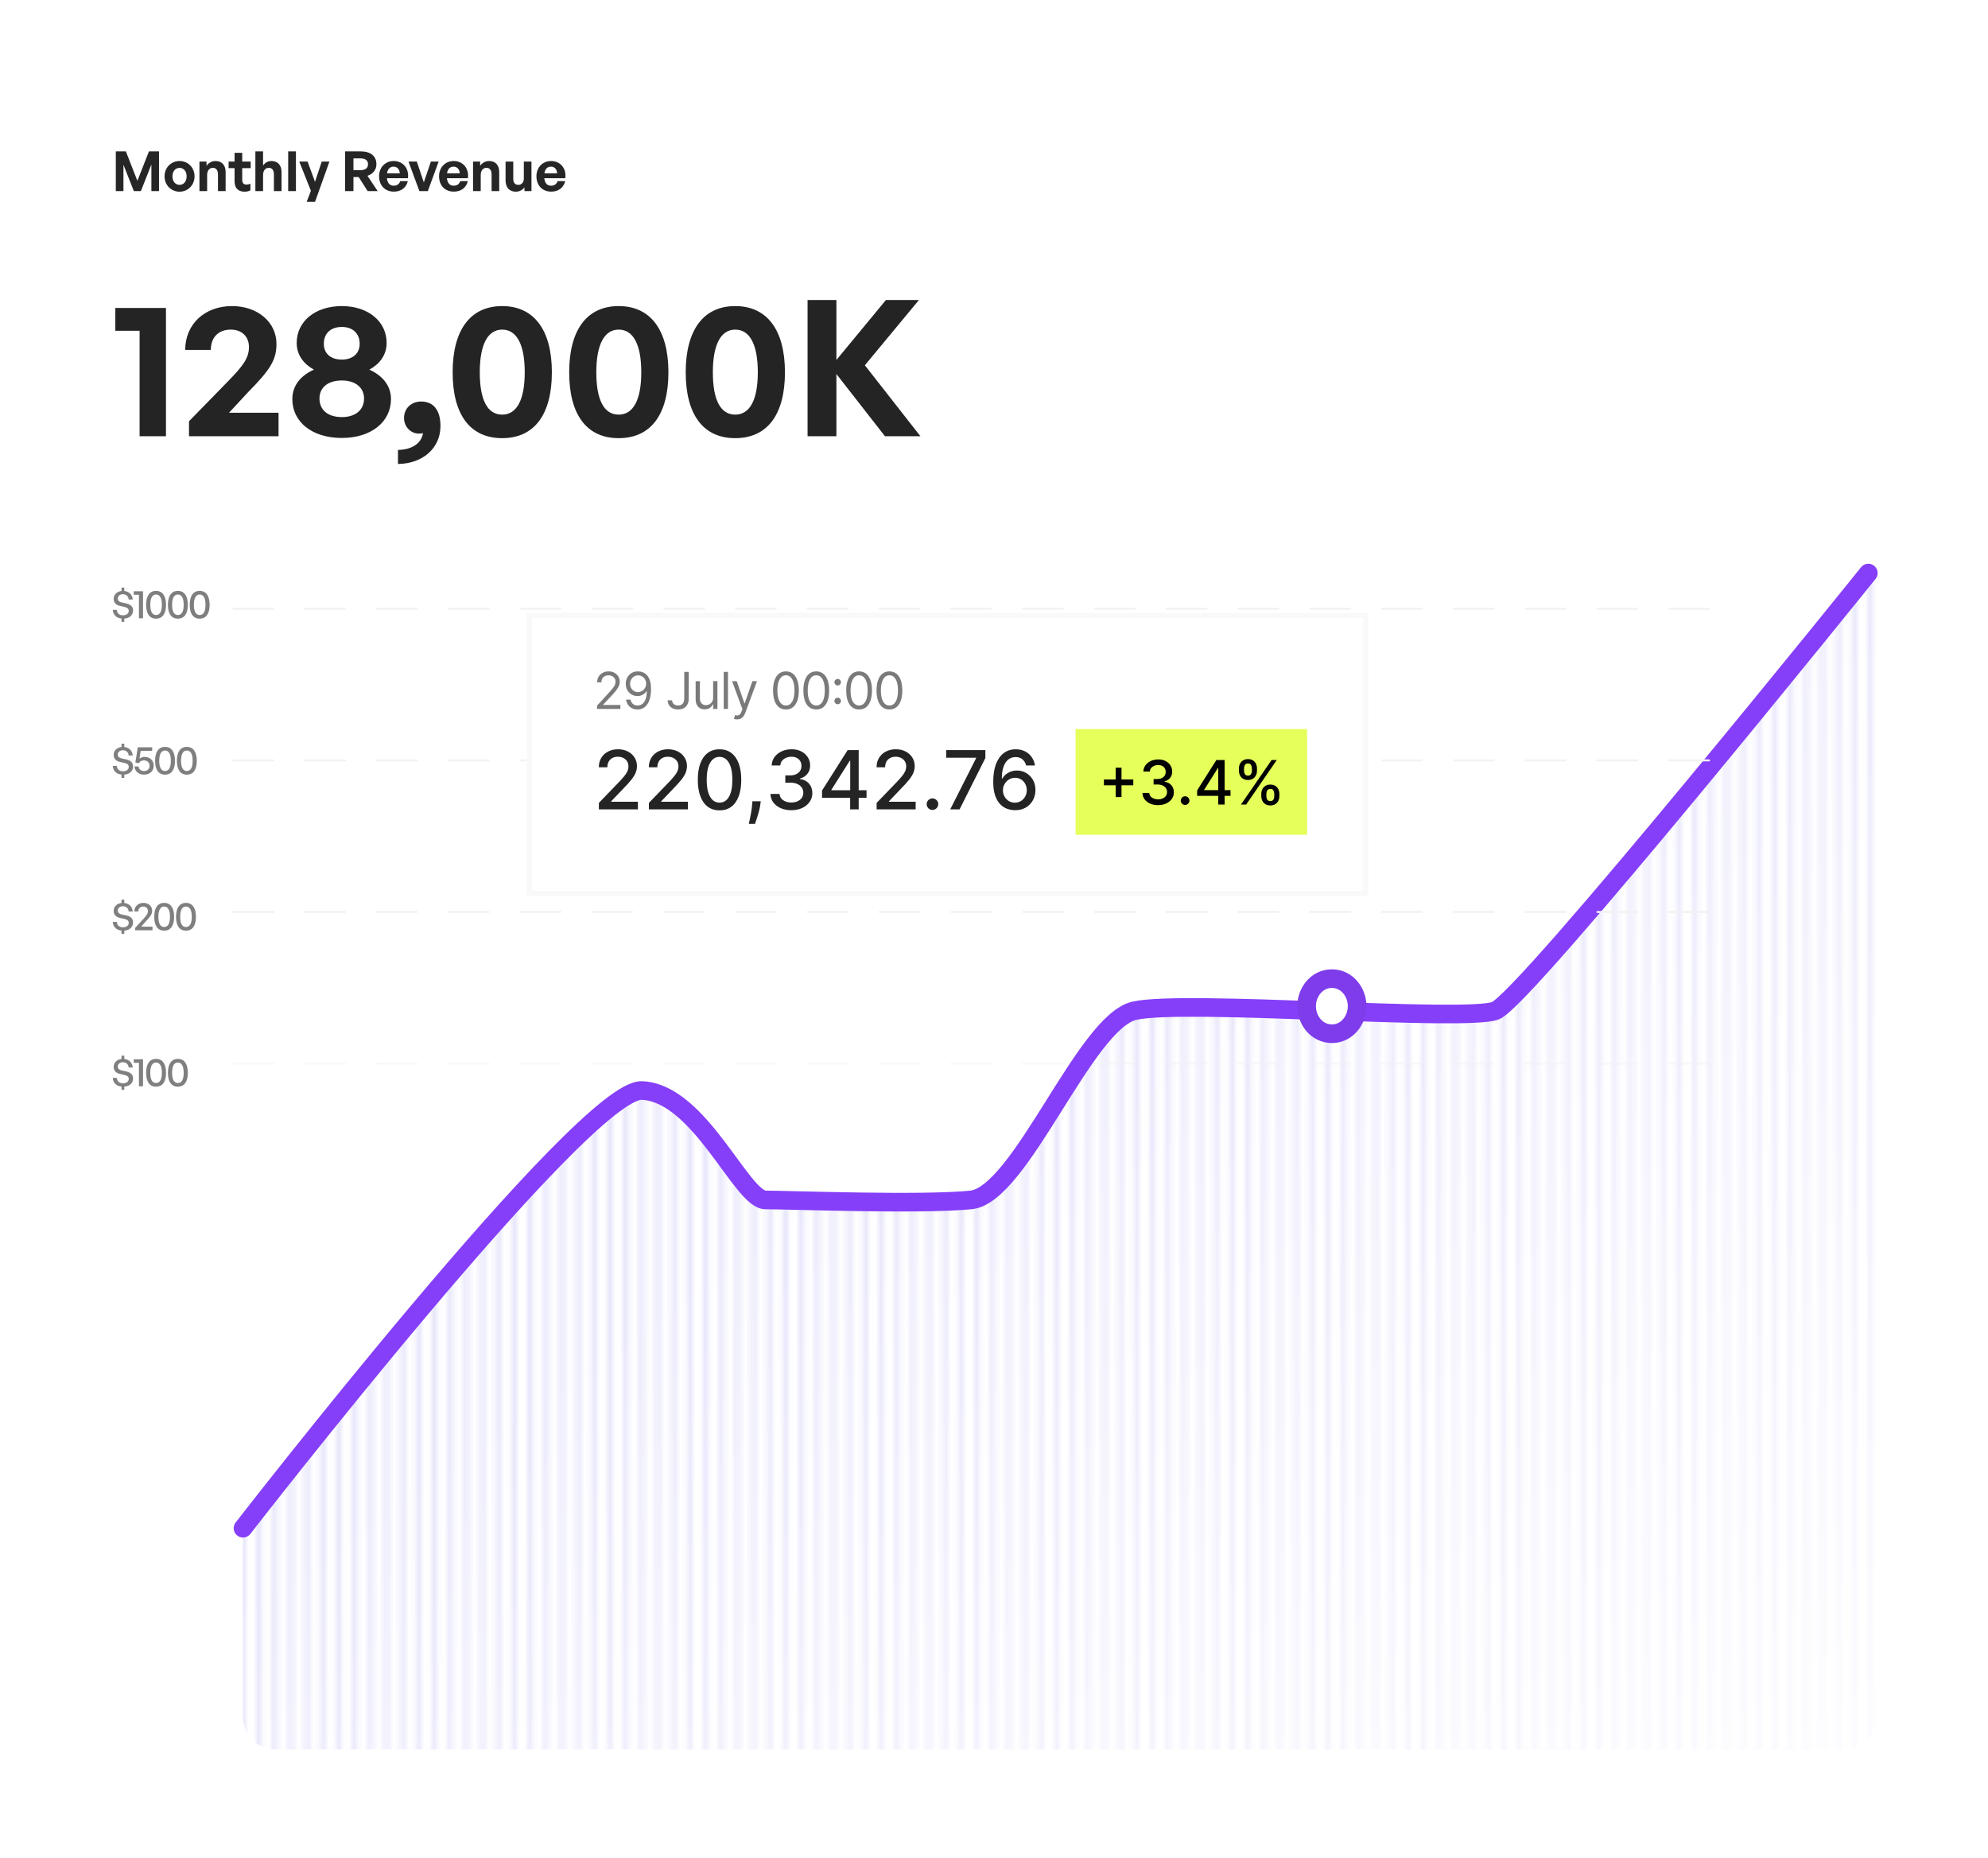 <svg width="396" height="370" viewBox="0 0 396 370" fill="none" xmlns="http://www.w3.org/2000/svg">
<rect y="3.975" width="388.473" height="366.034" rx="20" transform="rotate(-0.586 0 3.975)" fill="white" fill-opacity="0.94"/>
<path d="M26.662 38.063L24.59 32.805V38.063H23.069V30.149H25.075L27.367 36.013L29.671 30.149H31.677V38.063H30.156V32.761L28.062 38.063H26.662ZM35.764 38.173C34.055 38.173 32.777 36.828 32.777 35.12C32.777 33.4 34.055 32.067 35.764 32.067C37.472 32.067 38.751 33.4 38.751 35.12C38.751 36.828 37.472 38.173 35.764 38.173ZM35.764 36.817C36.524 36.817 37.175 36.211 37.175 35.12C37.175 34.029 36.524 33.433 35.764 33.433C35.003 33.433 34.353 34.029 34.353 35.12C34.353 36.211 35.003 36.817 35.764 36.817ZM41.261 34.855V38.063H39.729V32.177H41.139V33.015C41.569 32.43 42.176 32.067 42.947 32.067C44.127 32.067 44.942 32.838 44.942 34.26V38.063H43.421V34.778C43.421 33.907 43.08 33.422 42.385 33.422C41.779 33.422 41.261 33.907 41.261 34.855ZM49.879 36.575V37.909C49.504 38.096 49.151 38.173 48.7 38.173C47.487 38.173 46.727 37.479 46.727 36.156V33.489H45.536V32.177H46.727V30.435H48.248V32.177H49.934V33.489H48.248V35.803C48.248 36.487 48.556 36.762 49.107 36.762C49.394 36.762 49.658 36.696 49.879 36.575ZM52.402 34.855V38.063H50.87V30.149H52.402V32.948C52.81 32.408 53.317 32.067 54.088 32.067C55.268 32.067 56.083 32.838 56.083 34.26V38.063H54.562V34.778C54.562 33.907 54.221 33.422 53.526 33.422C52.92 33.422 52.402 33.907 52.402 34.855ZM58.947 38.063H57.404V30.149H58.947V38.063ZM65.623 32.177L62.757 40.19H61.092L61.93 37.997L59.615 32.177H61.269L62.746 36.211L64.09 32.177H65.623ZM70.406 38.063H68.731V30.149H71.828C73.823 30.149 74.98 31.075 74.98 32.717C74.98 33.786 74.319 34.635 73.195 35.01L75.234 38.063H73.239L71.453 35.263H70.406V38.063ZM70.406 31.538V33.885H71.751C72.765 33.885 73.305 33.489 73.305 32.717C73.305 31.934 72.765 31.538 71.751 31.538H70.406ZM78.454 38.162C76.69 38.162 75.511 36.939 75.511 35.098C75.511 33.345 76.734 32.067 78.432 32.067C80.294 32.067 81.529 33.577 81.254 35.495H77.076C77.175 36.454 77.638 36.983 78.421 36.983C79.093 36.983 79.545 36.652 79.721 36.068H81.243C80.912 37.402 79.887 38.162 78.454 38.162ZM78.399 33.191C77.682 33.191 77.23 33.654 77.098 34.525H79.633C79.589 33.709 79.126 33.191 78.399 33.191ZM87.377 32.177L85.217 38.063H83.541L81.37 32.177H83.023L84.423 36.321L85.834 32.177H87.377ZM90.402 38.162C88.638 38.162 87.459 36.939 87.459 35.098C87.459 33.345 88.683 32.067 90.38 32.067C92.243 32.067 93.477 33.577 93.202 35.495H89.024C89.124 36.454 89.586 36.983 90.369 36.983C91.041 36.983 91.493 36.652 91.67 36.068H93.191C92.86 37.402 91.835 38.162 90.402 38.162ZM90.347 33.191C89.63 33.191 89.179 33.654 89.046 34.525H91.582C91.537 33.709 91.075 33.191 90.347 33.191ZM95.76 34.855V38.063H94.228V32.177H95.639V33.015C96.069 32.43 96.675 32.067 97.447 32.067C98.626 32.067 99.442 32.838 99.442 34.26V38.063H97.921V34.778C97.921 33.907 97.579 33.422 96.885 33.422C96.278 33.422 95.76 33.907 95.76 34.855ZM104.344 35.583V32.177H105.865V38.063H104.466V37.291C104.146 37.809 103.496 38.173 102.746 38.173C101.567 38.173 100.707 37.457 100.707 35.925V32.177H102.239V35.627C102.239 36.454 102.647 36.817 103.264 36.817C103.815 36.817 104.344 36.377 104.344 35.583ZM109.799 38.162C108.036 38.162 106.856 36.939 106.856 35.098C106.856 33.345 108.08 32.067 109.777 32.067C111.64 32.067 112.875 33.577 112.599 35.495H108.421C108.521 36.454 108.984 36.983 109.766 36.983C110.439 36.983 110.891 36.652 111.067 36.068H112.588C112.257 37.402 111.232 38.162 109.799 38.162ZM109.744 33.191C109.028 33.191 108.576 33.654 108.444 34.525H110.979C110.935 33.709 110.472 33.191 109.744 33.191Z" fill="black" fill-opacity="0.85"/>
<path d="M33.061 86.881H27.808V65.869H22.971V61.334H33.061V86.881ZM55.486 82.195V86.881H37.648V83.896L45.396 75.959C48.343 72.936 49.591 71.349 49.591 69.119C49.591 67.04 48.192 65.642 45.963 65.642C43.506 65.642 41.994 67.192 41.994 69.686H36.892C36.892 64.584 40.747 60.956 46.227 60.956C51.329 60.956 55.07 64.168 55.07 68.477C55.07 71.576 53.937 73.541 49.477 78.038L45.622 82.195H55.486ZM77.883 79.474C77.883 84.009 73.953 87.221 68.095 87.221C62.124 87.221 58.231 84.009 58.231 79.474C58.231 76.677 60.045 74.712 62.54 73.616C60.537 72.52 59.1 70.744 59.1 68.288C59.1 64.055 62.728 60.956 68.095 60.956C73.386 60.956 77.014 64.055 77.014 68.288C77.014 70.744 75.578 72.52 73.575 73.616C76.031 74.712 77.883 76.677 77.883 79.474ZM64.505 68.477C64.505 70.404 65.865 71.613 68.095 71.613C70.249 71.613 71.647 70.404 71.647 68.477C71.647 66.398 70.249 65.113 68.095 65.113C65.865 65.113 64.505 66.398 64.505 68.477ZM63.636 79.361C63.636 81.666 65.336 83.064 68.095 83.064C70.778 83.064 72.517 81.666 72.517 79.361C72.517 77.169 70.778 75.77 68.095 75.77C65.336 75.77 63.636 77.169 63.636 79.361ZM87.739 84.84C87.739 89.375 84.035 92.361 79.274 92.399V89.602C82.07 89.564 83.96 88.279 84.262 86.239C83.922 86.352 83.695 86.352 83.469 86.352C81.768 86.352 80.483 84.954 80.483 83.253C80.483 81.288 81.957 79.965 83.884 79.965C86.303 79.965 87.739 81.628 87.739 84.84ZM90.164 74.145C90.164 65.68 93.716 60.956 100.028 60.956C106.339 60.956 109.929 65.68 109.929 74.145C109.929 82.573 106.414 87.259 100.028 87.259C93.641 87.259 90.164 82.573 90.164 74.145ZM95.568 74.145C95.568 79.625 97.08 82.573 100.028 82.573C102.938 82.573 104.525 79.625 104.525 74.145C104.525 68.628 102.938 65.642 100.028 65.642C97.155 65.642 95.568 68.628 95.568 74.145ZM113.378 74.145C113.378 65.68 116.93 60.956 123.241 60.956C129.553 60.956 133.143 65.68 133.143 74.145C133.143 82.573 129.628 87.259 123.241 87.259C116.855 87.259 113.378 82.573 113.378 74.145ZM118.782 74.145C118.782 79.625 120.294 82.573 123.241 82.573C126.151 82.573 127.739 79.625 127.739 74.145C127.739 68.628 126.151 65.642 123.241 65.642C120.369 65.642 118.782 68.628 118.782 74.145ZM136.592 74.145C136.592 65.68 140.144 60.956 146.455 60.956C152.767 60.956 156.357 65.68 156.357 74.145C156.357 82.573 152.842 87.259 146.455 87.259C140.069 87.259 136.592 82.573 136.592 74.145ZM141.996 74.145C141.996 79.625 143.508 82.573 146.455 82.573C149.365 82.573 150.953 79.625 150.953 74.145C150.953 68.628 149.365 65.642 146.455 65.642C143.583 65.642 141.996 68.628 141.996 74.145ZM166.608 86.881H160.864V59.747H166.608V71.689L176.472 59.747H183.048L172.277 72.747L183.35 86.881H176.283L166.608 74.486V86.881Z" fill="#242424"/>
<mask id="mask0_289_9657" style="mask-type:alpha" maskUnits="userSpaceOnUse" x="32" y="84" width="351" height="295">
<line x1="33.112" y1="84.271" x2="33.112" y2="378.232" stroke="black" stroke-width="1.192"/>
<path d="M35.694 84.271L35.694 378.232" stroke="black" stroke-width="1.192"/>
<path d="M38.873 84.271L38.873 378.232" stroke="black" stroke-width="1.192"/>
<path d="M42.051 84.271L42.051 378.232" stroke="black" stroke-width="1.192"/>
<path d="M45.229 84.271L45.229 378.232" stroke="black" stroke-width="1.192"/>
<path d="M48.406 84.271L48.406 378.232" stroke="black" stroke-width="1.192"/>
<path d="M51.584 84.271L51.584 378.232" stroke="black" stroke-width="1.192"/>
<path d="M54.763 84.271L54.763 378.232" stroke="black" stroke-width="1.192"/>
<path d="M57.941 84.271L57.941 378.232" stroke="black" stroke-width="1.192"/>
<path d="M61.118 84.271L61.118 378.232" stroke="black" stroke-width="1.192"/>
<path d="M64.296 84.271L64.296 378.232" stroke="black" stroke-width="1.192"/>
<path d="M67.475 84.271L67.475 378.232" stroke="black" stroke-width="1.192"/>
<path d="M70.653 84.271L70.653 378.232" stroke="black" stroke-width="1.192"/>
<path d="M73.83 84.271L73.83 378.232" stroke="black" stroke-width="1.192"/>
<path d="M77.008 84.271L77.008 378.232" stroke="black" stroke-width="1.192"/>
<path d="M80.187 84.271L80.187 378.232" stroke="black" stroke-width="1.192"/>
<path d="M83.364 84.271L83.364 378.232" stroke="black" stroke-width="1.192"/>
<path d="M86.542 84.271L86.542 378.232" stroke="black" stroke-width="1.192"/>
<path d="M89.72 84.271L89.72 378.232" stroke="black" stroke-width="1.192"/>
<path d="M92.898 84.271L92.898 378.232" stroke="black" stroke-width="1.192"/>
<path d="M96.076 84.271L96.076 378.232" stroke="black" stroke-width="1.192"/>
<path d="M99.254 84.271L99.254 378.232" stroke="black" stroke-width="1.192"/>
<path d="M102.432 84.271L102.432 378.232" stroke="black" stroke-width="1.192"/>
<path d="M105.61 84.271L105.61 378.232" stroke="black" stroke-width="1.192"/>
<path d="M108.788 84.271L108.788 378.232" stroke="black" stroke-width="1.192"/>
<path d="M111.966 84.271L111.966 378.232" stroke="black" stroke-width="1.192"/>
<path d="M115.144 84.271L115.144 378.232" stroke="black" stroke-width="1.192"/>
<path d="M118.321 84.271L118.321 378.232" stroke="black" stroke-width="1.192"/>
<path d="M121.5 84.271L121.5 378.232" stroke="black" stroke-width="1.192"/>
<path d="M124.678 84.271L124.678 378.232" stroke="black" stroke-width="1.192"/>
<path d="M127.856 84.271L127.856 378.232" stroke="black" stroke-width="1.192"/>
<path d="M131.033 84.271L131.033 378.232" stroke="black" stroke-width="1.192"/>
<path d="M134.211 84.271L134.211 378.232" stroke="black" stroke-width="1.192"/>
<path d="M137.39 84.271L137.39 378.232" stroke="black" stroke-width="1.192"/>
<path d="M140.568 84.271L140.568 378.232" stroke="black" stroke-width="1.192"/>
<path d="M143.745 84.271L143.745 378.232" stroke="black" stroke-width="1.192"/>
<path d="M146.923 84.271L146.923 378.232" stroke="black" stroke-width="1.192"/>
<path d="M150.102 84.271L150.102 378.232" stroke="black" stroke-width="1.192"/>
<path d="M153.279 84.271L153.279 378.232" stroke="black" stroke-width="1.192"/>
<path d="M156.457 84.271L156.457 378.232" stroke="black" stroke-width="1.192"/>
<path d="M159.635 84.271L159.635 378.232" stroke="black" stroke-width="1.192"/>
<path d="M162.813 84.271L162.813 378.232" stroke="black" stroke-width="1.192"/>
<path d="M165.991 84.271L165.991 378.232" stroke="black" stroke-width="1.192"/>
<path d="M169.169 84.271L169.169 378.232" stroke="black" stroke-width="1.192"/>
<path d="M172.347 84.271L172.347 378.232" stroke="black" stroke-width="1.192"/>
<path d="M175.525 84.271L175.525 378.232" stroke="black" stroke-width="1.192"/>
<path d="M178.703 84.271L178.703 378.232" stroke="black" stroke-width="1.192"/>
<path d="M181.881 84.271L181.881 378.232" stroke="black" stroke-width="1.192"/>
<path d="M185.059 84.271L185.059 378.232" stroke="black" stroke-width="1.192"/>
<path d="M188.236 84.271L188.236 378.232" stroke="black" stroke-width="1.192"/>
<path d="M191.415 84.271L191.415 378.232" stroke="black" stroke-width="1.192"/>
<path d="M194.593 84.271L194.593 378.232" stroke="black" stroke-width="1.192"/>
<path d="M197.771 84.271L197.771 378.232" stroke="black" stroke-width="1.192"/>
<path d="M200.948 84.271L200.948 378.232" stroke="black" stroke-width="1.192"/>
<path d="M204.126 84.271L204.126 378.232" stroke="black" stroke-width="1.192"/>
<path d="M207.305 84.271L207.305 378.232" stroke="black" stroke-width="1.192"/>
<path d="M210.483 84.271L210.483 378.232" stroke="black" stroke-width="1.192"/>
<path d="M213.66 84.271L213.66 378.232" stroke="black" stroke-width="1.192"/>
<path d="M216.838 84.271L216.838 378.232" stroke="black" stroke-width="1.192"/>
<path d="M220.017 84.271L220.017 378.232" stroke="black" stroke-width="1.192"/>
<path d="M223.194 84.271L223.194 378.232" stroke="black" stroke-width="1.192"/>
<path d="M226.372 84.271L226.372 378.232" stroke="black" stroke-width="1.192"/>
<path d="M229.55 84.271L229.55 378.232" stroke="black" stroke-width="1.192"/>
<path d="M232.729 84.271L232.729 378.232" stroke="black" stroke-width="1.192"/>
<path d="M235.906 84.271L235.906 378.232" stroke="black" stroke-width="1.192"/>
<path d="M239.084 84.271L239.084 378.232" stroke="black" stroke-width="1.192"/>
<path d="M242.262 84.271L242.262 378.232" stroke="black" stroke-width="1.192"/>
<path d="M245.441 84.271L245.441 378.232" stroke="black" stroke-width="1.192"/>
<path d="M248.618 84.271L248.618 378.232" stroke="black" stroke-width="1.192"/>
<path d="M251.796 84.271L251.796 378.232" stroke="black" stroke-width="1.192"/>
<path d="M254.974 84.271L254.974 378.232" stroke="black" stroke-width="1.192"/>
<path d="M258.152 84.271V378.232" stroke="black" stroke-width="1.192"/>
<path d="M261.33 84.271V378.232" stroke="black" stroke-width="1.192"/>
<path d="M264.508 84.271V378.232" stroke="black" stroke-width="1.192"/>
<path d="M267.686 84.271V378.232" stroke="black" stroke-width="1.192"/>
<path d="M270.863 84.271V378.232" stroke="black" stroke-width="1.192"/>
<path d="M274.042 84.271V378.232" stroke="black" stroke-width="1.192"/>
<path d="M277.22 84.271V378.232" stroke="black" stroke-width="1.192"/>
<path d="M280.398 84.271V378.232" stroke="black" stroke-width="1.192"/>
<path d="M283.575 84.271V378.232" stroke="black" stroke-width="1.192"/>
<path d="M286.754 84.271V378.232" stroke="black" stroke-width="1.192"/>
<path d="M289.932 84.271V378.232" stroke="black" stroke-width="1.192"/>
<path d="M293.11 84.271V378.232" stroke="black" stroke-width="1.192"/>
<path d="M296.287 84.271V378.232" stroke="black" stroke-width="1.192"/>
<path d="M299.465 84.271V378.232" stroke="black" stroke-width="1.192"/>
<path d="M302.644 84.271V378.232" stroke="black" stroke-width="1.192"/>
<path d="M305.821 84.271V378.232" stroke="black" stroke-width="1.192"/>
<path d="M308.999 84.271V378.232" stroke="black" stroke-width="1.192"/>
<path d="M312.177 84.271V378.232" stroke="black" stroke-width="1.192"/>
<path d="M315.356 84.271V378.232" stroke="black" stroke-width="1.192"/>
<path d="M318.533 84.271V378.232" stroke="black" stroke-width="1.192"/>
<path d="M321.711 84.271V378.232" stroke="black" stroke-width="1.192"/>
<path d="M324.889 84.271V378.232" stroke="black" stroke-width="1.192"/>
<path d="M328.067 84.271V378.232" stroke="black" stroke-width="1.192"/>
<path d="M331.245 84.271V378.232" stroke="black" stroke-width="1.192"/>
<path d="M334.423 84.271V378.232" stroke="black" stroke-width="1.192"/>
<path d="M337.601 84.271V378.232" stroke="black" stroke-width="1.192"/>
<path d="M340.778 84.271V378.232" stroke="black" stroke-width="1.192"/>
<path d="M343.957 84.271V378.232" stroke="black" stroke-width="1.192"/>
<path d="M347.135 84.271V378.232" stroke="black" stroke-width="1.192"/>
<path d="M350.313 84.271V378.232" stroke="black" stroke-width="1.192"/>
<path d="M353.49 84.271V378.232" stroke="black" stroke-width="1.192"/>
<path d="M356.668 84.271V378.232" stroke="black" stroke-width="1.192"/>
<path d="M359.847 84.271V378.232" stroke="black" stroke-width="1.192"/>
<path d="M363.025 84.271V378.232" stroke="black" stroke-width="1.192"/>
<path d="M366.202 84.271V378.232" stroke="black" stroke-width="1.192"/>
<path d="M369.38 84.271V378.232" stroke="black" stroke-width="1.192"/>
<path d="M372.559 84.271V378.232" stroke="black" stroke-width="1.192"/>
<path d="M375.736 84.271V378.232" stroke="black" stroke-width="1.192"/>
<path d="M378.914 84.271V378.232" stroke="black" stroke-width="1.192"/>
<path d="M382.092 84.271V378.232" stroke="black" stroke-width="1.192"/>
</mask>
<g mask="url(#mask0_289_9657)">
<path d="M129.444 217.178C117.924 216.724 49.995 304.342 49.995 304.342V342.022C49.995 345.533 52.841 348.378 56.351 348.378H367.394C370.904 348.378 373.75 345.533 373.75 342.022V114.125C373.75 114.125 305.423 199.019 299.465 201.289C293.506 203.559 237.495 199.019 227.563 201.289C217.632 203.559 204.921 237.97 194.989 238.969C185.058 239.968 158.84 238.969 154.073 238.969C149.306 238.969 140.964 217.632 129.444 217.178Z" fill="url(#paint0_linear_289_9657)"/>
<path d="M127.854 217.178C116.334 216.724 48.405 304.342 48.405 304.342V342.022C48.405 345.533 51.251 348.378 54.761 348.378H365.804C369.314 348.378 372.16 345.533 372.16 342.022V114.125C372.16 114.125 303.834 199.019 297.875 201.289C291.916 203.559 235.905 199.019 225.974 201.289C216.043 203.559 203.331 237.97 193.4 238.969C183.468 239.968 157.25 238.969 152.483 238.969C147.716 238.969 139.374 217.632 127.854 217.178Z" fill="url(#paint1_linear_289_9657)"/>
</g>
<path d="M48.406 304.342C48.406 304.342 116.335 216.724 127.855 217.178C139.375 217.632 147.717 238.969 152.484 238.969C157.251 238.969 183.469 239.968 193.401 238.969C203.332 237.97 216.043 203.559 225.975 201.289C235.906 199.019 291.917 203.559 297.876 201.289C303.835 199.019 372.161 114.125 372.161 114.125" stroke="#853FF8" stroke-width="3.709" stroke-linecap="round"/>
<path d="M265.303 205.868C268.307 205.868 270.335 203.171 270.335 200.381C270.335 197.592 268.307 194.895 265.303 194.895C262.299 194.895 260.27 197.592 260.27 200.381C260.27 203.171 262.299 205.868 265.303 205.868Z" fill="white" stroke="#7E3CEB" stroke-width="3.709"/>
<path d="M24.757 123.832H24.201V123.189C23.144 123.077 22.516 122.41 22.461 121.457H23.271C23.311 122.116 23.716 122.537 24.494 122.537C25.138 122.537 25.646 122.219 25.646 121.671C25.646 121.218 25.345 120.996 24.773 120.869L24.058 120.71C23.335 120.559 22.643 120.225 22.643 119.264C22.643 118.438 23.279 117.802 24.201 117.691V117.031H24.757V117.691C25.686 117.794 26.378 118.43 26.441 119.391H25.631C25.591 118.779 25.146 118.342 24.503 118.342C23.851 118.342 23.462 118.716 23.462 119.208C23.462 119.717 23.883 119.899 24.352 120.003L25.067 120.154C25.933 120.336 26.505 120.726 26.505 121.568C26.505 122.442 25.869 123.125 24.757 123.197V123.832ZM28.488 123.125H27.677V118.453H26.637V117.754H28.488V123.125ZM29.108 120.448C29.108 118.668 29.815 117.675 31.086 117.675C32.358 117.675 33.072 118.668 33.072 120.448C33.072 122.227 32.373 123.205 31.086 123.205C29.799 123.205 29.108 122.227 29.108 120.448ZM29.934 120.448C29.934 121.774 30.331 122.482 31.086 122.482C31.841 122.482 32.246 121.782 32.246 120.448C32.246 119.105 31.841 118.398 31.086 118.398C30.347 118.398 29.934 119.105 29.934 120.448ZM33.451 120.448C33.451 118.668 34.158 117.675 35.43 117.675C36.701 117.675 37.416 118.668 37.416 120.448C37.416 122.227 36.717 123.205 35.43 123.205C34.143 123.205 33.451 122.227 33.451 120.448ZM34.278 120.448C34.278 121.774 34.675 122.482 35.43 122.482C36.184 122.482 36.59 121.782 36.59 120.448C36.59 119.105 36.184 118.398 35.43 118.398C34.691 118.398 34.278 119.105 34.278 120.448ZM37.795 120.448C37.795 118.668 38.502 117.675 39.773 117.675C41.044 117.675 41.759 118.668 41.759 120.448C41.759 122.227 41.06 123.205 39.773 123.205C38.486 123.205 37.795 122.227 37.795 120.448ZM38.621 120.448C38.621 121.774 39.018 122.482 39.773 122.482C40.528 122.482 40.933 121.782 40.933 120.448C40.933 119.105 40.528 118.398 39.773 118.398C39.034 118.398 38.621 119.105 38.621 120.448Z" fill="black" fill-opacity="0.5"/>
<path d="M24.757 154.9H24.201V154.256C23.144 154.145 22.516 153.478 22.461 152.524H23.271C23.311 153.184 23.716 153.605 24.494 153.605C25.138 153.605 25.646 153.287 25.646 152.739C25.646 152.286 25.345 152.064 24.773 151.936L24.058 151.778C23.335 151.627 22.643 151.293 22.643 150.332C22.643 149.505 23.279 148.87 24.201 148.759V148.099H24.757V148.759C25.686 148.862 26.378 149.497 26.441 150.459H25.631C25.591 149.847 25.146 149.41 24.503 149.41C23.851 149.41 23.462 149.783 23.462 150.276C23.462 150.784 23.883 150.967 24.352 151.07L25.067 151.221C25.933 151.404 26.505 151.793 26.505 152.636C26.505 153.51 25.869 154.193 24.757 154.264V154.9ZM28.686 154.272C27.638 154.272 26.835 153.589 26.795 152.636H27.598C27.654 153.208 28.09 153.549 28.686 153.549C29.425 153.549 29.791 153.088 29.791 152.477C29.791 151.921 29.393 151.436 28.678 151.436C28.202 151.436 27.844 151.635 27.622 152.024L26.97 151.817L27.447 148.822H30.315V149.537H28.027L27.789 151.086C28.09 150.848 28.432 150.737 28.798 150.737C29.981 150.737 30.625 151.563 30.625 152.477C30.625 153.438 29.934 154.272 28.686 154.272ZM30.892 151.515C30.892 149.736 31.6 148.743 32.871 148.743C34.142 148.743 34.857 149.736 34.857 151.515C34.857 153.295 34.158 154.272 32.871 154.272C31.584 154.272 30.892 153.295 30.892 151.515ZM31.719 151.515C31.719 152.842 32.116 153.549 32.871 153.549C33.626 153.549 34.031 152.85 34.031 151.515C34.031 150.173 33.626 149.466 32.871 149.466C32.132 149.466 31.719 150.173 31.719 151.515ZM35.236 151.515C35.236 149.736 35.943 148.743 37.214 148.743C38.485 148.743 39.2 149.736 39.2 151.515C39.2 153.295 38.501 154.272 37.214 154.272C35.927 154.272 35.236 153.295 35.236 151.515ZM36.062 151.515C36.062 152.842 36.459 153.549 37.214 153.549C37.969 153.549 38.374 152.85 38.374 151.515C38.374 150.173 37.969 149.466 37.214 149.466C36.475 149.466 36.062 150.173 36.062 151.515Z" fill="black" fill-opacity="0.5"/>
<path d="M24.757 185.968H24.201V185.324C23.144 185.213 22.516 184.546 22.461 183.592H23.271C23.311 184.252 23.716 184.673 24.494 184.673C25.138 184.673 25.646 184.355 25.646 183.807C25.646 183.354 25.345 183.131 24.773 183.004L24.058 182.845C23.335 182.694 22.643 182.361 22.643 181.399C22.643 180.573 23.279 179.937 24.201 179.826V179.167H24.757V179.826C25.686 179.93 26.378 180.565 26.441 181.526H25.631C25.591 180.915 25.146 180.478 24.503 180.478C23.851 180.478 23.462 180.851 23.462 181.344C23.462 181.852 23.883 182.035 24.352 182.138L25.067 182.289C25.933 182.472 26.505 182.861 26.505 183.703C26.505 184.577 25.869 185.261 24.757 185.332V185.968ZM30.379 184.546V185.261H26.907V184.8L28.583 182.988C29.219 182.297 29.465 181.924 29.465 181.439C29.465 180.907 29.091 180.533 28.543 180.533C27.948 180.533 27.55 180.923 27.55 181.519H26.764C26.764 180.525 27.511 179.81 28.575 179.81C29.576 179.81 30.307 180.462 30.307 181.344C30.307 181.955 30.077 182.385 29.195 183.322L28.114 184.546H30.379ZM30.722 182.583C30.722 180.803 31.429 179.81 32.7 179.81C33.971 179.81 34.686 180.803 34.686 182.583C34.686 184.363 33.987 185.34 32.7 185.34C31.413 185.34 30.722 184.363 30.722 182.583ZM31.548 182.583C31.548 183.91 31.945 184.617 32.7 184.617C33.455 184.617 33.86 183.918 33.86 182.583C33.86 181.24 33.455 180.533 32.7 180.533C31.961 180.533 31.548 181.24 31.548 182.583ZM35.065 182.583C35.065 180.803 35.772 179.81 37.043 179.81C38.315 179.81 39.03 180.803 39.03 182.583C39.03 184.363 38.331 185.34 37.043 185.34C35.756 185.34 35.065 184.363 35.065 182.583ZM35.891 182.583C35.891 183.91 36.289 184.617 37.043 184.617C37.798 184.617 38.203 183.918 38.203 182.583C38.203 181.24 37.798 180.533 37.043 180.533C36.305 180.533 35.891 181.24 35.891 182.583Z" fill="black" fill-opacity="0.5"/>
<path d="M24.757 217.035H24.201V216.392C23.144 216.281 22.516 215.613 22.461 214.66H23.271C23.311 215.319 23.716 215.74 24.494 215.74C25.138 215.74 25.646 215.423 25.646 214.874C25.646 214.421 25.345 214.199 24.773 214.072L24.058 213.913C23.335 213.762 22.643 213.428 22.643 212.467C22.643 211.641 23.279 211.005 24.201 210.894V210.235H24.757V210.894C25.686 210.997 26.378 211.633 26.441 212.594H25.631C25.591 211.982 25.146 211.545 24.503 211.545C23.851 211.545 23.462 211.919 23.462 212.411C23.462 212.92 23.883 213.103 24.352 213.206L25.067 213.357C25.933 213.54 26.505 213.929 26.505 214.771C26.505 215.645 25.869 216.328 24.757 216.4V217.035ZM28.488 216.328H27.677V211.657H26.637V210.957H28.488V216.328ZM29.108 213.651C29.108 211.871 29.815 210.878 31.086 210.878C32.358 210.878 33.072 211.871 33.072 213.651C33.072 215.43 32.373 216.408 31.086 216.408C29.799 216.408 29.108 215.43 29.108 213.651ZM29.934 213.651C29.934 214.978 30.331 215.685 31.086 215.685C31.841 215.685 32.246 214.986 32.246 213.651C32.246 212.308 31.841 211.601 31.086 211.601C30.347 211.601 29.934 212.308 29.934 213.651ZM33.451 213.651C33.451 211.871 34.158 210.878 35.43 210.878C36.701 210.878 37.416 211.871 37.416 213.651C37.416 215.43 36.717 216.408 35.43 216.408C34.143 216.408 33.451 215.43 33.451 213.651ZM34.278 213.651C34.278 214.978 34.675 215.685 35.43 215.685C36.184 215.685 36.59 214.986 36.59 213.651C36.59 212.308 36.184 211.601 35.43 211.601C34.691 211.601 34.278 212.308 34.278 213.651Z" fill="black" fill-opacity="0.5"/>
<line x1="46.503" y1="121.242" x2="345.629" y2="121.242" stroke="#F2F2F2" stroke-width="0.397" stroke-linecap="round" stroke-dasharray="7.94 6.36"/>
<line x1="46.503" y1="151.433" x2="345.629" y2="151.433" stroke="#F2F2F2" stroke-width="0.397" stroke-linecap="round" stroke-dasharray="7.94 6.36"/>
<line x1="46.503" y1="181.623" x2="345.629" y2="181.623" stroke="#F2F2F2" stroke-width="0.397" stroke-linecap="round" stroke-dasharray="7.94 6.36"/>
<line x1="46.503" y1="211.814" x2="345.629" y2="211.814" stroke="#F2F2F2" stroke-opacity="0.5" stroke-width="0.397" stroke-linecap="round" stroke-dasharray="7.94 6.36"/>
<g filter="url(#filter0_b_289_9657)">
<rect x="104.96" y="122.07" width="167.592" height="56.364" fill="white" fill-opacity="0.94"/>
<path d="M118.921 141.191V140.542L121.359 137.875C121.645 137.562 121.88 137.291 122.065 137.06C122.25 136.827 122.387 136.608 122.476 136.404C122.567 136.197 122.613 135.981 122.613 135.755C122.613 135.495 122.551 135.271 122.426 135.081C122.303 134.891 122.135 134.744 121.921 134.641C121.707 134.538 121.467 134.486 121.2 134.486C120.916 134.486 120.669 134.545 120.457 134.663C120.248 134.778 120.086 134.94 119.971 135.149C119.858 135.358 119.801 135.604 119.801 135.885H118.95C118.95 135.452 119.05 135.072 119.25 134.746C119.449 134.419 119.721 134.164 120.064 133.981C120.41 133.799 120.799 133.707 121.229 133.707C121.661 133.707 122.045 133.799 122.379 133.981C122.713 134.164 122.975 134.41 123.165 134.72C123.354 135.03 123.449 135.375 123.449 135.755C123.449 136.027 123.4 136.292 123.302 136.552C123.205 136.809 123.037 137.096 122.797 137.413C122.559 137.728 122.229 138.113 121.806 138.567L120.147 140.341V140.398H123.579V141.191H118.921ZM127.114 133.707C127.417 133.71 127.72 133.767 128.023 133.88C128.325 133.993 128.602 134.181 128.852 134.443C129.102 134.702 129.302 135.057 129.454 135.506C129.605 135.956 129.681 136.519 129.681 137.197C129.681 137.853 129.618 138.436 129.493 138.945C129.371 139.453 129.193 139.88 128.96 140.229C128.729 140.577 128.448 140.842 128.116 141.022C127.787 141.202 127.414 141.292 126.999 141.292C126.585 141.292 126.216 141.211 125.892 141.047C125.57 140.881 125.306 140.652 125.099 140.359C124.895 140.063 124.764 139.721 124.706 139.331H125.585C125.665 139.67 125.822 139.95 126.058 140.171C126.296 140.39 126.609 140.499 126.999 140.499C127.568 140.499 128.018 140.25 128.347 139.753C128.679 139.255 128.844 138.553 128.844 137.644H128.787C128.652 137.846 128.492 138.02 128.307 138.167C128.122 138.313 127.917 138.426 127.691 138.506C127.465 138.585 127.225 138.625 126.97 138.625C126.547 138.625 126.159 138.52 125.805 138.311C125.455 138.099 125.173 137.81 124.962 137.442C124.753 137.072 124.648 136.649 124.648 136.173C124.648 135.721 124.749 135.308 124.951 134.933C125.155 134.556 125.441 134.255 125.809 134.032C126.179 133.808 126.614 133.7 127.114 133.707ZM127.114 134.5C126.811 134.5 126.538 134.576 126.296 134.728C126.055 134.877 125.864 135.078 125.722 135.333C125.583 135.586 125.513 135.866 125.513 136.173C125.513 136.481 125.581 136.761 125.715 137.013C125.852 137.263 126.039 137.463 126.274 137.612C126.512 137.758 126.782 137.832 127.085 137.832C127.314 137.832 127.526 137.787 127.723 137.698C127.92 137.607 128.092 137.483 128.239 137.327C128.388 137.168 128.504 136.989 128.588 136.79C128.673 136.588 128.715 136.377 128.715 136.159C128.715 135.87 128.645 135.6 128.506 135.348C128.369 135.095 128.179 134.891 127.936 134.735C127.696 134.579 127.422 134.5 127.114 134.5ZM136.301 133.808H137.195V139.086C137.195 139.557 137.108 139.957 136.935 140.287C136.762 140.616 136.518 140.866 136.203 141.036C135.889 141.207 135.517 141.292 135.089 141.292C134.686 141.292 134.326 141.219 134.012 141.072C133.697 140.923 133.449 140.712 133.269 140.438C133.089 140.164 132.999 139.838 132.999 139.461H133.878C133.878 139.67 133.93 139.853 134.033 140.009C134.139 140.163 134.283 140.283 134.466 140.369C134.648 140.456 134.856 140.499 135.089 140.499C135.347 140.499 135.565 140.445 135.746 140.337C135.926 140.229 136.063 140.07 136.157 139.861C136.253 139.65 136.301 139.391 136.301 139.086V133.808ZM142.056 138.927V135.654H142.907V141.191H142.056V140.254H141.999C141.869 140.535 141.667 140.774 141.393 140.971C141.119 141.166 140.773 141.264 140.355 141.264C140.009 141.264 139.701 141.188 139.432 141.036C139.163 140.883 138.951 140.652 138.797 140.344C138.643 140.034 138.567 139.644 138.567 139.173V135.654H139.417V139.115C139.417 139.519 139.53 139.841 139.756 140.081C139.985 140.321 140.275 140.442 140.629 140.442C140.84 140.442 141.055 140.387 141.274 140.279C141.495 140.171 141.68 140.005 141.829 139.782C141.981 139.558 142.056 139.274 142.056 138.927ZM145.012 133.808V141.191H144.161V133.808H145.012ZM146.813 143.268C146.669 143.268 146.54 143.256 146.428 143.232C146.315 143.21 146.236 143.189 146.193 143.167L146.409 142.417C146.616 142.47 146.799 142.489 146.957 142.475C147.116 142.46 147.257 142.389 147.379 142.262C147.504 142.137 147.618 141.934 147.722 141.653L147.88 141.22L145.833 135.654H146.756L148.284 140.067H148.342L149.87 135.654H150.793L148.443 141.999C148.337 142.285 148.206 142.522 148.05 142.709C147.894 142.899 147.712 143.04 147.505 143.131C147.301 143.222 147.07 143.268 146.813 143.268ZM156.556 141.292C156.013 141.292 155.55 141.145 155.168 140.849C154.786 140.551 154.494 140.12 154.292 139.555C154.09 138.988 153.989 138.303 153.989 137.5C153.989 136.702 154.09 136.021 154.292 135.456C154.496 134.889 154.79 134.456 155.172 134.158C155.556 133.858 156.018 133.707 156.556 133.707C157.094 133.707 157.555 133.858 157.937 134.158C158.321 134.456 158.615 134.889 158.816 135.456C159.021 136.021 159.123 136.702 159.123 137.5C159.123 138.303 159.022 138.988 158.82 139.555C158.618 140.12 158.326 140.551 157.944 140.849C157.562 141.145 157.099 141.292 156.556 141.292ZM156.556 140.499C157.094 140.499 157.513 140.24 157.811 139.721C158.109 139.201 158.258 138.461 158.258 137.5C158.258 136.861 158.189 136.316 158.052 135.867C157.918 135.417 157.723 135.075 157.468 134.839C157.216 134.604 156.912 134.486 156.556 134.486C156.022 134.486 155.606 134.749 155.305 135.276C155.005 135.799 154.854 136.541 154.854 137.5C154.854 138.139 154.922 138.682 155.056 139.129C155.191 139.576 155.384 139.916 155.637 140.15C155.892 140.383 156.198 140.499 156.556 140.499ZM162.596 141.292C162.053 141.292 161.591 141.145 161.208 140.849C160.826 140.551 160.534 140.12 160.332 139.555C160.131 138.988 160.03 138.303 160.03 137.5C160.03 136.702 160.131 136.021 160.332 135.456C160.537 134.889 160.83 134.456 161.212 134.158C161.597 133.858 162.058 133.707 162.596 133.707C163.135 133.707 163.595 133.858 163.977 134.158C164.362 134.456 164.655 134.889 164.857 135.456C165.061 136.021 165.163 136.702 165.163 137.5C165.163 138.303 165.062 138.988 164.86 139.555C164.658 140.12 164.366 140.551 163.984 140.849C163.602 141.145 163.14 141.292 162.596 141.292ZM162.596 140.499C163.135 140.499 163.553 140.24 163.851 139.721C164.149 139.201 164.298 138.461 164.298 137.5C164.298 136.861 164.229 136.316 164.092 135.867C163.958 135.417 163.763 135.075 163.508 134.839C163.256 134.604 162.952 134.486 162.596 134.486C162.063 134.486 161.646 134.749 161.345 135.276C161.045 135.799 160.895 136.541 160.895 137.5C160.895 138.139 160.962 138.682 161.097 139.129C161.231 139.576 161.425 139.916 161.677 140.15C161.932 140.383 162.238 140.499 162.596 140.499ZM166.863 140.247C166.685 140.247 166.533 140.183 166.405 140.056C166.278 139.928 166.214 139.776 166.214 139.598C166.214 139.42 166.278 139.268 166.405 139.14C166.533 139.013 166.685 138.949 166.863 138.949C167.041 138.949 167.193 139.013 167.321 139.14C167.448 139.268 167.512 139.42 167.512 139.598C167.512 139.716 167.482 139.824 167.422 139.922C167.364 140.021 167.286 140.1 167.187 140.16C167.091 140.218 166.983 140.247 166.863 140.247ZM166.863 136.512C166.685 136.512 166.533 136.448 166.405 136.321C166.278 136.194 166.214 136.041 166.214 135.863C166.214 135.685 166.278 135.533 166.405 135.405C166.533 135.278 166.685 135.214 166.863 135.214C167.041 135.214 167.193 135.278 167.321 135.405C167.448 135.533 167.512 135.685 167.512 135.863C167.512 135.981 167.482 136.089 167.422 136.188C167.364 136.286 167.286 136.365 167.187 136.426C167.091 136.483 166.983 136.512 166.863 136.512ZM171.128 141.292C170.585 141.292 170.122 141.145 169.74 140.849C169.358 140.551 169.066 140.12 168.864 139.555C168.662 138.988 168.561 138.303 168.561 137.5C168.561 136.702 168.662 136.021 168.864 135.456C169.068 134.889 169.361 134.456 169.744 134.158C170.128 133.858 170.589 133.707 171.128 133.707C171.666 133.707 172.126 133.858 172.509 134.158C172.893 134.456 173.186 134.889 173.388 135.456C173.592 136.021 173.695 136.702 173.695 137.5C173.695 138.303 173.594 138.988 173.392 139.555C173.19 140.12 172.898 140.551 172.516 140.849C172.134 141.145 171.671 141.292 171.128 141.292ZM171.128 140.499C171.666 140.499 172.084 140.24 172.382 139.721C172.68 139.201 172.829 138.461 172.829 137.5C172.829 136.861 172.761 136.316 172.624 135.867C172.489 135.417 172.295 135.075 172.04 134.839C171.788 134.604 171.484 134.486 171.128 134.486C170.594 134.486 170.177 134.749 169.877 135.276C169.576 135.799 169.426 136.541 169.426 137.5C169.426 138.139 169.494 138.682 169.628 139.129C169.763 139.576 169.956 139.916 170.209 140.15C170.463 140.383 170.77 140.499 171.128 140.499ZM177.168 141.292C176.625 141.292 176.162 141.145 175.78 140.849C175.398 140.551 175.106 140.12 174.904 139.555C174.702 138.988 174.601 138.303 174.601 137.5C174.601 136.702 174.702 136.021 174.904 135.456C175.108 134.889 175.402 134.456 175.784 134.158C176.168 133.858 176.63 133.707 177.168 133.707C177.707 133.707 178.167 133.858 178.549 134.158C178.933 134.456 179.227 134.889 179.429 135.456C179.633 136.021 179.735 136.702 179.735 137.5C179.735 138.303 179.634 138.988 179.432 139.555C179.23 140.12 178.938 140.551 178.556 140.849C178.174 141.145 177.711 141.292 177.168 141.292ZM177.168 140.499C177.707 140.499 178.125 140.24 178.423 139.721C178.721 139.201 178.87 138.461 178.87 137.5C178.87 136.861 178.801 136.316 178.664 135.867C178.53 135.417 178.335 135.075 178.08 134.839C177.828 134.604 177.524 134.486 177.168 134.486C176.635 134.486 176.218 134.749 175.917 135.276C175.617 135.799 175.467 136.541 175.467 137.5C175.467 138.139 175.534 138.682 175.668 139.129C175.803 139.576 175.997 139.916 176.249 140.15C176.504 140.383 176.81 140.499 177.168 140.499Z" fill="#7A7A7A"/>
<path d="M119.294 161.191V159.899L123.291 155.758C123.718 155.308 124.07 154.914 124.346 154.575C124.627 154.233 124.837 153.908 124.975 153.601C125.114 153.293 125.183 152.966 125.183 152.62C125.183 152.228 125.09 151.889 124.906 151.605C124.721 151.316 124.469 151.095 124.15 150.942C123.831 150.784 123.472 150.705 123.072 150.705C122.649 150.705 122.279 150.792 121.964 150.965C121.649 151.138 121.407 151.382 121.237 151.697C121.068 152.012 120.984 152.382 120.984 152.805H119.282C119.282 152.086 119.447 151.457 119.778 150.918C120.109 150.38 120.563 149.963 121.139 149.667C121.716 149.367 122.372 149.217 123.106 149.217C123.848 149.217 124.502 149.365 125.067 149.661C125.636 149.953 126.081 150.353 126.4 150.861C126.719 151.365 126.879 151.934 126.879 152.568C126.879 153.007 126.796 153.435 126.631 153.854C126.469 154.274 126.186 154.741 125.783 155.256C125.379 155.767 124.817 156.389 124.098 157.119L121.751 159.576V159.663H127.069V161.191H119.294ZM129.255 161.191V159.899L133.252 155.758C133.679 155.308 134.031 154.914 134.308 154.575C134.589 154.233 134.798 153.908 134.937 153.601C135.075 153.293 135.144 152.966 135.144 152.62C135.144 152.228 135.052 151.889 134.867 151.605C134.683 151.316 134.431 151.095 134.112 150.942C133.793 150.784 133.433 150.705 133.033 150.705C132.61 150.705 132.241 150.792 131.926 150.965C131.61 151.138 131.368 151.382 131.199 151.697C131.03 152.012 130.945 152.382 130.945 152.805H129.243C129.243 152.086 129.409 151.457 129.74 150.918C130.07 150.38 130.524 149.963 131.101 149.667C131.678 149.367 132.333 149.217 133.068 149.217C133.81 149.217 134.464 149.365 135.029 149.661C135.598 149.953 136.042 150.353 136.361 150.861C136.68 151.365 136.84 151.934 136.84 152.568C136.84 153.007 136.757 153.435 136.592 153.854C136.43 154.274 136.148 154.741 135.744 155.256C135.34 155.767 134.779 156.389 134.06 157.119L131.712 159.576V159.663H137.03V161.191H129.255ZM143.329 161.388C142.418 161.384 141.639 161.143 140.993 160.667C140.347 160.19 139.853 159.496 139.511 158.584C139.168 157.673 138.997 156.575 138.997 155.291C138.997 154.01 139.168 152.916 139.511 152.009C139.857 151.101 140.353 150.409 140.999 149.932C141.649 149.455 142.425 149.217 143.329 149.217C144.233 149.217 145.008 149.457 145.654 149.938C146.3 150.415 146.794 151.107 147.136 152.014C147.482 152.918 147.655 154.01 147.655 155.291C147.655 156.579 147.484 157.679 147.142 158.59C146.8 159.498 146.305 160.192 145.659 160.672C145.013 161.149 144.237 161.388 143.329 161.388ZM143.329 159.847C144.129 159.847 144.754 159.457 145.204 158.677C145.657 157.896 145.884 156.767 145.884 155.291C145.884 154.31 145.781 153.481 145.573 152.805C145.369 152.124 145.075 151.609 144.69 151.259C144.31 150.905 143.856 150.728 143.329 150.728C142.533 150.728 141.908 151.12 141.454 151.905C141.001 152.689 140.772 153.818 140.768 155.291C140.768 156.275 140.87 157.108 141.074 157.788C141.281 158.465 141.576 158.978 141.956 159.328C142.337 159.674 142.795 159.847 143.329 159.847ZM151.54 159.576L151.453 160.205C151.396 160.667 151.298 161.147 151.159 161.647C151.025 162.151 150.884 162.618 150.738 163.049C150.596 163.479 150.479 163.822 150.386 164.075H149.164C149.213 163.837 149.283 163.514 149.371 163.106C149.46 162.703 149.546 162.251 149.631 161.751C149.715 161.251 149.779 160.741 149.821 160.222L149.879 159.576H151.54ZM157.637 161.353C156.845 161.353 156.137 161.216 155.514 160.943C154.895 160.67 154.405 160.292 154.043 159.807C153.686 159.319 153.493 158.753 153.466 158.111H155.278C155.301 158.461 155.418 158.765 155.63 159.023C155.845 159.276 156.126 159.473 156.472 159.611C156.818 159.749 157.202 159.819 157.625 159.819C158.091 159.819 158.502 159.738 158.86 159.576C159.221 159.415 159.504 159.19 159.708 158.901C159.911 158.609 160.013 158.273 160.013 157.892C160.013 157.496 159.911 157.148 159.708 156.848C159.508 156.544 159.213 156.306 158.825 156.133C158.44 155.96 157.975 155.873 157.429 155.873H156.431V154.42H157.429C157.868 154.42 158.252 154.341 158.583 154.183C158.917 154.026 159.179 153.806 159.367 153.526C159.556 153.241 159.65 152.908 159.65 152.528C159.65 152.162 159.567 151.845 159.402 151.576C159.24 151.303 159.01 151.09 158.71 150.936C158.414 150.782 158.064 150.705 157.66 150.705C157.275 150.705 156.916 150.776 156.581 150.918C156.251 151.057 155.981 151.257 155.774 151.518C155.566 151.776 155.455 152.086 155.439 152.447H153.715C153.734 151.809 153.922 151.247 154.28 150.763C154.641 150.278 155.118 149.899 155.71 149.626C156.302 149.353 156.96 149.217 157.683 149.217C158.44 149.217 159.094 149.365 159.644 149.661C160.198 149.953 160.625 150.344 160.925 150.832C161.228 151.32 161.378 151.855 161.375 152.435C161.378 153.097 161.194 153.658 160.821 154.12C160.452 154.581 159.959 154.891 159.344 155.048V155.141C160.129 155.26 160.736 155.571 161.167 156.075C161.601 156.579 161.817 157.204 161.813 157.95C161.817 158.6 161.636 159.182 161.271 159.697C160.909 160.213 160.415 160.618 159.788 160.915C159.161 161.207 158.444 161.353 157.637 161.353ZM163.745 158.884V157.442L168.85 149.378H169.986V151.501H169.265L165.614 157.281V157.373H172.611V158.884H163.745ZM169.346 161.191V158.446L169.358 157.788V149.378H171.048V161.191H169.346ZM174.621 161.191V159.899L178.618 155.758C179.045 155.308 179.397 154.914 179.674 154.575C179.954 154.233 180.164 153.908 180.302 153.601C180.441 153.293 180.51 152.966 180.51 152.62C180.51 152.228 180.418 151.889 180.233 151.605C180.049 151.316 179.797 151.095 179.478 150.942C179.158 150.784 178.799 150.705 178.399 150.705C177.976 150.705 177.607 150.792 177.292 150.965C176.976 151.138 176.734 151.382 176.565 151.697C176.396 152.012 176.311 152.382 176.311 152.805H174.609C174.609 152.086 174.775 151.457 175.105 150.918C175.436 150.38 175.89 149.963 176.467 149.667C177.043 149.367 177.699 149.217 178.434 149.217C179.176 149.217 179.829 149.365 180.395 149.661C180.964 149.953 181.408 150.353 181.727 150.861C182.046 151.365 182.206 151.934 182.206 152.568C182.206 153.007 182.123 153.435 181.958 153.854C181.796 154.274 181.514 154.741 181.11 155.256C180.706 155.767 180.145 156.389 179.426 157.119L177.078 159.576V159.663H182.396V161.191H174.621ZM185.742 161.301C185.426 161.301 185.155 161.189 184.928 160.966C184.702 160.74 184.588 160.467 184.588 160.147C184.588 159.832 184.702 159.563 184.928 159.34C185.155 159.113 185.426 159 185.742 159C186.057 159 186.328 159.113 186.555 159.34C186.782 159.563 186.895 159.832 186.895 160.147C186.895 160.359 186.842 160.553 186.734 160.73C186.63 160.903 186.492 161.041 186.319 161.145C186.146 161.249 185.953 161.301 185.742 161.301ZM189.279 161.191L194.436 150.993V150.907H188.471V149.378H196.281V150.959L191.142 161.191H189.279ZM202.158 161.353C201.631 161.345 201.112 161.249 200.6 161.065C200.093 160.88 199.631 160.572 199.216 160.142C198.801 159.711 198.468 159.132 198.218 158.405C197.972 157.679 197.849 156.771 197.849 155.683C197.849 154.652 197.951 153.737 198.155 152.937C198.362 152.137 198.66 151.463 199.049 150.913C199.437 150.359 199.906 149.938 200.456 149.649C201.006 149.361 201.623 149.217 202.308 149.217C203.011 149.217 203.636 149.355 204.182 149.632C204.728 149.909 205.171 150.292 205.509 150.78C205.851 151.268 206.068 151.824 206.161 152.447H204.401C204.282 151.955 204.046 151.553 203.692 151.241C203.338 150.93 202.877 150.774 202.308 150.774C201.442 150.774 200.768 151.151 200.283 151.905C199.802 152.659 199.56 153.706 199.556 155.048H199.643C199.847 154.714 200.097 154.429 200.393 154.195C200.693 153.956 201.027 153.774 201.396 153.647C201.769 153.516 202.162 153.451 202.573 153.451C203.257 153.451 203.877 153.618 204.43 153.952C204.988 154.283 205.432 154.741 205.763 155.325C206.093 155.91 206.259 156.579 206.259 157.333C206.259 158.086 206.088 158.769 205.745 159.38C205.407 159.992 204.93 160.476 204.315 160.834C203.7 161.188 202.981 161.361 202.158 161.353ZM202.152 159.853C202.606 159.853 203.011 159.742 203.369 159.519C203.727 159.296 204.009 158.996 204.217 158.619C204.425 158.242 204.528 157.821 204.528 157.356C204.528 156.902 204.426 156.489 204.223 156.116C204.023 155.742 203.746 155.446 203.392 155.227C203.042 155.008 202.642 154.898 202.192 154.898C201.85 154.898 201.533 154.964 201.241 155.095C200.952 155.225 200.698 155.406 200.479 155.637C200.26 155.867 200.087 156.133 199.96 156.433C199.837 156.729 199.775 157.042 199.775 157.373C199.775 157.815 199.877 158.225 200.081 158.602C200.289 158.978 200.571 159.282 200.929 159.513C201.291 159.74 201.698 159.853 202.152 159.853Z" fill="#242424"/>
<rect width="46.121" height="21.061" transform="translate(214.248 145.191)" fill="#E7FF5A"/>
<path d="M222.236 158.734V152.885H223.399V158.734H222.236ZM219.895 156.389V155.229H225.744V156.389H219.895ZM230.693 160.343C230.099 160.343 229.568 160.24 229.101 160.036C228.637 159.831 228.269 159.547 227.998 159.183C227.73 158.817 227.585 158.393 227.565 157.912H228.924C228.941 158.174 229.029 158.402 229.188 158.595C229.349 158.785 229.56 158.933 229.819 159.036C230.079 159.14 230.367 159.192 230.684 159.192C231.033 159.192 231.342 159.132 231.61 159.01C231.881 158.889 232.093 158.721 232.246 158.504C232.399 158.285 232.475 158.033 232.475 157.747C232.475 157.45 232.399 157.189 232.246 156.964C232.096 156.736 231.875 156.558 231.584 156.428C231.296 156.298 230.947 156.233 230.537 156.233H229.789V155.143H230.537C230.866 155.143 231.154 155.084 231.402 154.966C231.653 154.847 231.849 154.683 231.991 154.472C232.132 154.259 232.203 154.01 232.203 153.724C232.203 153.45 232.141 153.212 232.017 153.01C231.896 152.805 231.723 152.645 231.498 152.53C231.276 152.415 231.013 152.357 230.71 152.357C230.422 152.357 230.152 152.41 229.901 152.517C229.653 152.621 229.451 152.771 229.296 152.967C229.14 153.16 229.056 153.392 229.045 153.663H227.751C227.766 153.185 227.907 152.764 228.175 152.4C228.446 152.037 228.804 151.753 229.248 151.548C229.692 151.343 230.185 151.241 230.728 151.241C231.296 151.241 231.786 151.352 232.198 151.574C232.614 151.793 232.934 152.086 233.159 152.452C233.387 152.818 233.499 153.219 233.496 153.655C233.499 154.151 233.361 154.572 233.081 154.918C232.804 155.264 232.435 155.496 231.973 155.614V155.684C232.562 155.773 233.018 156.007 233.341 156.385C233.666 156.762 233.828 157.231 233.825 157.79C233.828 158.278 233.692 158.715 233.418 159.101C233.147 159.488 232.777 159.792 232.307 160.014C231.836 160.233 231.299 160.343 230.693 160.343ZM236.068 160.304C235.832 160.304 235.628 160.22 235.458 160.053C235.288 159.883 235.203 159.678 235.203 159.439C235.203 159.202 235.288 159 235.458 158.833C235.628 158.663 235.832 158.578 236.068 158.578C236.305 158.578 236.508 158.663 236.678 158.833C236.848 159 236.933 159.202 236.933 159.439C236.933 159.597 236.893 159.743 236.812 159.876C236.734 160.005 236.63 160.109 236.501 160.187C236.371 160.265 236.227 160.304 236.068 160.304ZM238.463 158.491V157.41L242.291 151.362H243.143V152.954H242.603L239.864 157.289V157.358H245.112V158.491H238.463ZM242.663 160.222V158.163L242.672 157.669V151.362H243.939V160.222H242.663ZM251.244 158.561V158.093C251.244 157.759 251.313 157.453 251.452 157.176C251.593 156.896 251.798 156.673 252.066 156.506C252.337 156.336 252.664 156.25 253.048 156.25C253.44 156.25 253.769 156.334 254.034 156.501C254.3 156.669 254.5 156.892 254.636 157.172C254.774 157.452 254.843 157.759 254.843 158.093V158.561C254.843 158.895 254.774 159.202 254.636 159.482C254.497 159.759 254.294 159.982 254.026 160.153C253.76 160.32 253.434 160.403 253.048 160.403C252.659 160.403 252.33 160.32 252.062 160.153C251.793 159.982 251.59 159.759 251.452 159.482C251.313 159.202 251.244 158.895 251.244 158.561ZM252.252 158.093V158.561C252.252 158.809 252.311 159.034 252.429 159.235C252.547 159.437 252.754 159.538 253.048 159.538C253.339 159.538 253.542 159.437 253.658 159.235C253.773 159.034 253.831 158.809 253.831 158.561V158.093C253.831 157.845 253.775 157.62 253.662 157.418C253.553 157.217 253.348 157.116 253.048 157.116C252.759 157.116 252.555 157.217 252.434 157.418C252.312 157.62 252.252 157.845 252.252 158.093ZM246.788 153.49V153.023C246.788 152.689 246.857 152.381 246.996 152.102C247.137 151.822 247.342 151.598 247.61 151.431C247.881 151.264 248.208 151.18 248.592 151.18C248.984 151.18 249.313 151.264 249.578 151.431C249.844 151.598 250.044 151.822 250.18 152.102C250.315 152.381 250.383 152.689 250.383 153.023V153.49C250.383 153.825 250.314 154.132 250.175 154.412C250.04 154.689 249.838 154.912 249.57 155.082C249.304 155.25 248.978 155.333 248.592 155.333C248.2 155.333 247.87 155.25 247.601 155.082C247.336 154.912 247.134 154.689 246.996 154.412C246.857 154.132 246.788 153.825 246.788 153.49ZM247.8 153.023V153.49C247.8 153.738 247.858 153.963 247.973 154.165C248.092 154.367 248.298 154.468 248.592 154.468C248.88 154.468 249.082 154.367 249.198 154.165C249.316 153.963 249.375 153.738 249.375 153.49V153.023C249.375 152.775 249.319 152.55 249.206 152.348C249.094 152.146 248.889 152.045 248.592 152.045C248.304 152.045 248.099 152.146 247.978 152.348C247.859 152.55 247.8 152.775 247.8 153.023ZM247.199 160.222L253.29 151.362H254.324L248.233 160.222H247.199Z" fill="black"/>
<rect x="105.468" y="122.578" width="166.577" height="55.349" stroke="#F9F9F9" stroke-width="1.015"/>
</g>
<defs>
<filter id="filter0_b_289_9657" x="87.96" y="105.07" width="201.592" height="90.364" filterUnits="userSpaceOnUse" color-interpolation-filters="sRGB">
<feFlood flood-opacity="0" result="BackgroundImageFix"/>
<feGaussianBlur in="BackgroundImageFix" stdDeviation="8.5"/>
<feComposite in2="SourceAlpha" operator="in" result="effect1_backgroundBlur_289_9657"/>
<feBlend mode="normal" in="SourceGraphic" in2="effect1_backgroundBlur_289_9657" result="shape"/>
</filter>
<linearGradient id="paint0_linear_289_9657" x1="254.973" y1="170.872" x2="392.215" y2="364.607" gradientUnits="userSpaceOnUse">
<stop stop-color="#E6E5FB"/>
<stop offset="1" stop-color="#FEFDFF"/>
</linearGradient>
<linearGradient id="paint1_linear_289_9657" x1="253.384" y1="170.872" x2="390.625" y2="364.607" gradientUnits="userSpaceOnUse">
<stop stop-color="#E6E5FB"/>
<stop offset="1" stop-color="#FEFDFF"/>
</linearGradient>
</defs>
</svg>
